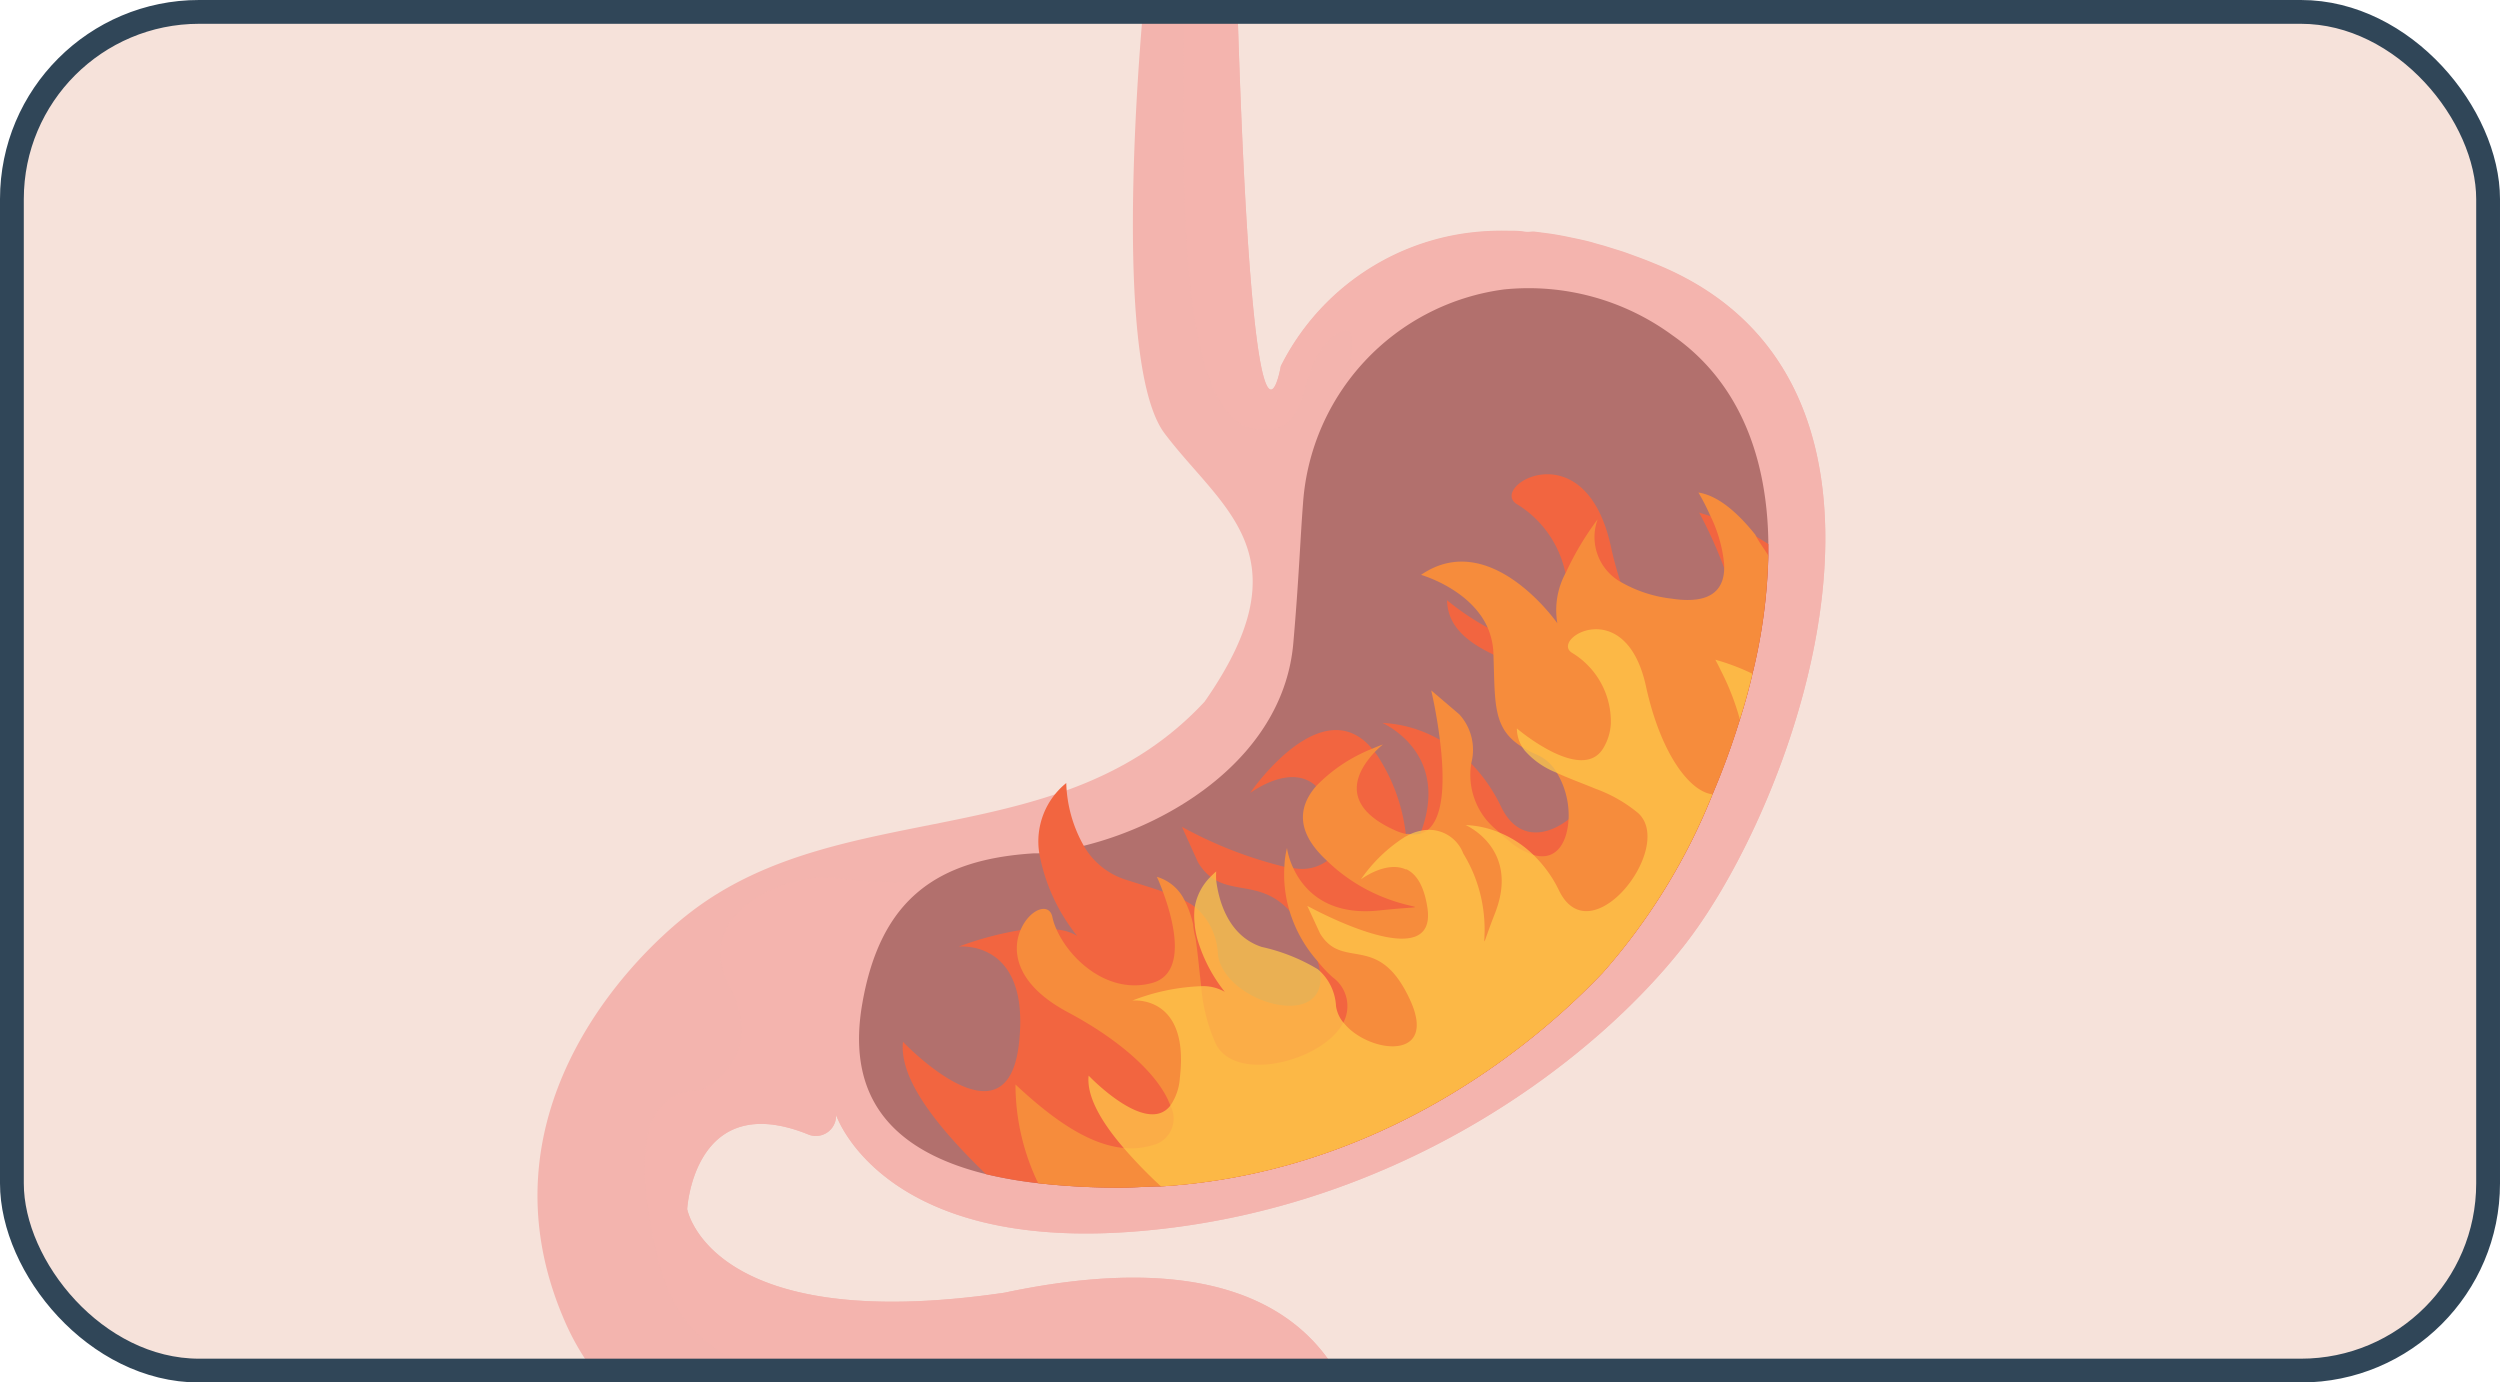 <svg id="Layer_1" data-name="Layer 1" xmlns="http://www.w3.org/2000/svg" xmlns:xlink="http://www.w3.org/1999/xlink" viewBox="0 0 157.56 87.13"><defs><style>.cls-1,.cls-12{fill:none;}.cls-2{isolation:isolate;}.cls-3{clip-path:url(#clip-path);}.cls-4{fill:#f6e2da;}.cls-5,.cls-6{fill:#f3b4ae;}.cls-6{opacity:0.8;mix-blend-mode:multiply;}.cls-7{fill:#b2706d;}.cls-8{mix-blend-mode:screen;}.cls-9{fill:#f26540;}.cls-10{fill:#f68c3c;}.cls-11{fill:#ffc94a;opacity:0.72;}.cls-12{stroke:#304658;stroke-miterlimit:10;stroke-width:1.5px;}</style><clipPath id="clip-path"><rect class="cls-1" x="0.75" y="0.75" width="156.06" height="85.63" rx="11.8"/></clipPath></defs><g class="cls-2"><g class="cls-3"><rect class="cls-4" x="0.75" y="0.75" width="156.06" height="85.63" rx="11.8"/><path class="cls-5" d="M106.29,59.4c-5.65,7.35-18,16.76-34.35,18.18C55.8,79,52.77,70.5,52.69,70.26a1.27,1.27,0,0,1-1.77,1.23c-7.19-2.89-7.61,4.71-7.61,4.71s1.42,8,20,5.27C89.13,76,86.05,96,86.05,96H74.88s3.36-3.46-4.93-6.78a8.4,8.4,0,0,0-4.23-.48c-3.65.43-7.5,2.64-11.85,3.74a16,16,0,0,1-18.41-9.53c-5.24-12.51,3.83-22.22,8.09-25.48,9.63-7.38,23.36-3.54,32.37-13.25,6.49-9.29,1.07-12.14-2.52-16.9S72.15-.54,72.15-.54L74.54-.8l3.4-.39c1,34.7,2.78,24.26,2.78,24.26a15.44,15.44,0,0,1,11.82-8.4,16.79,16.79,0,0,1,2.5-.13c.35,0,.7,0,1,.05s.42,0,.63,0l1,.13c.4.06.8.13,1.22.22l.53.11.45.1c.21.05.42.1.63.17l.65.18.67.21c.26.08.52.16.79.26s.83.3,1.26.47l.71.29C122.53,24.26,113.44,50.1,106.29,59.4Z"/><path class="cls-6" d="M44.86,68.31a3.84,3.84,0,0,1-.62.39A5.83,5.83,0,0,1,44.86,68.31Z"/><path class="cls-6" d="M106.29,59.4c-5.65,7.35-18,16.76-34.35,18.18C55.8,79,52.77,70.5,52.69,70.26a1.27,1.27,0,0,1-1.77,1.23c-7.19-2.89-7.61,4.71-7.61,4.71s1.42,8,20,5.27C89.13,76,86.05,96,86.05,96H74.88s3.36-3.46-4.93-6.78a8.4,8.4,0,0,0-4.23-.48c1.11-1.35,1.5-2.83-1.32-3.35-5.7-1-20.12,6.14-23-6.27-1.29-5.65-1.33-10.41,2.8-10.41a3.84,3.84,0,0,0,.62-.39c1.07-.75,3-2.7,1.13-6.18-2.44-4.67,3.79-7.34,7-6.77a37.57,37.57,0,0,0,8.36,0L55.94,67.87c9.81-.1,36.18-2.74,36.18-2.74l4-44.37A14.85,14.85,0,0,1,94,19.28c-1,.92-6.12,13.12-8.52,12.48C82.19,30.9,87.13,19,84.25,21.05s-1.16,6.48-5.09,6c-6-.77-4.22-22.56-4.62-27.82l3.4-.39c1,34.7,2.78,24.26,2.78,24.26a15.44,15.44,0,0,1,11.82-8.4,16.79,16.79,0,0,1,2.5-.13c.35,0,.7,0,1,.05s.42,0,.63,0l1,.13c.4.06.8.13,1.22.22l.53.11.45.1c.21.05.42.1.63.17l.65.18.67.21c.26.08.52.16.79.26s.83.3,1.26.47l.71.29C122.53,24.26,113.44,50.1,106.29,59.4Z"/><path class="cls-7" d="M111.45,34.29c0,.23,0,.46,0,.69a34.26,34.26,0,0,1-1,7.48c-.23,1-.49,1.92-.79,2.87a48.29,48.29,0,0,1-1.73,4.73A38.74,38.74,0,0,1,101,61.32C95.51,67.08,85.84,74,73.17,74.77c-.83,0-1.66.08-2.51.08a45.62,45.62,0,0,1-5.23-.28A27.54,27.54,0,0,1,62.14,74c-6.86-1.69-8.66-5.73-7.8-10.72,1.14-6.64,4.74-9.12,10.82-9.5l.29,0a16.2,16.2,0,0,0,2.83-.47c5.77-1.42,12.62-5.76,13.23-12.78.35-4,.44-6.62.61-8.78A14.61,14.61,0,0,1,94.8,18.24a15.32,15.32,0,0,1,10.6,2.89C109.72,24.14,111.4,29,111.45,34.29Z"/><g class="cls-8"><path class="cls-5" d="M55.67,53.77c8.78-1,21.21-3.44,23.47-13.45a33.42,33.42,0,0,0,.34-4.81,28.87,28.87,0,0,1,.65-4.89c0,.83,0,1.64.05,2.46l.06,2.44,0,2.45c-.13,12.16-14.72,15.72-24.59,15.8Z"/></g><path class="cls-9" d="M111.45,34.29c0,.23,0,.46,0,.69a34.26,34.26,0,0,1-1,7.48c-.23,1-.49,1.92-.79,2.87a48.29,48.29,0,0,1-1.73,4.73A38.74,38.74,0,0,1,101,61.32C95.51,67.08,85.84,74,73.17,74.77c-.83,0-1.66.08-2.51.08a45.62,45.62,0,0,1-5.23-.28A27.54,27.54,0,0,1,62.14,74c-3.1-3-5.48-6-5.23-8.34,0,0,6.51,6.87,7.3.18s-3.79-6.18-3.79-6.18a20.86,20.86,0,0,1,4-1.06,7.13,7.13,0,0,1,2.3,0,2.75,2.75,0,0,1,1.17.39,11.66,11.66,0,0,1-2.39-5.21,4.73,4.73,0,0,1,1.7-4.43,8.5,8.5,0,0,0,1.13,4,4.67,4.67,0,0,0,2.58,2.08c1,.32,1.82.56,2.53.82a7.84,7.84,0,0,1,1.39.6,3.77,3.77,0,0,1,.57.38,4.16,4.16,0,0,1,1.36,2.93c.39,3.06,7.06,4.93,6.42,1a2.84,2.84,0,0,0-.1-.45,5.85,5.85,0,0,0-.33-.93,8.44,8.44,0,0,0-1.5-2.4c-1.55-1.66-3.15-1.18-4.48-1.83a2.05,2.05,0,0,1-.4-.23,3.24,3.24,0,0,1-.88-1l-1-2.21a26.36,26.36,0,0,0,6.51,2.53l.52.07a2.71,2.71,0,0,0,2.1-.44,2.08,2.08,0,0,0,.49-2,4.7,4.7,0,0,0-1.09-2.65c-1.55-1.57-4,.21-4.23.35.21-.31,4.63-6.58,7.76-2.69l.16.2a4.86,4.86,0,0,1,.27.41,11.45,11.45,0,0,1,1.63,4.76s0,.08,0,.12a13.59,13.59,0,0,1,0,2c0,.12,0,.13.06,0s.3-.89.81-2.17h0l.12-.29c1.7-4.8-2.23-6.63-2.48-6.75a8.06,8.06,0,0,1,3.61,1.06,8.51,8.51,0,0,1,2,1.51,10.29,10.29,0,0,1,1.85,2.66c1,2.14,2.79,2,4.28.85a7.48,7.48,0,0,0,1.74-1.95,5.26,5.26,0,0,0,.94-4.08,2.11,2.11,0,0,0-.62-1c-1.72-1.57-4.64-2.3-6.83-3.37-1.62-.78-2.86-1.77-2.89-3.41a16.39,16.39,0,0,0,2.49,1.69c1.6.86,3.54,1.43,4.45-.14a4.64,4.64,0,0,0,.52-3.25,6.67,6.67,0,0,0-3-4.32c-2-1.08,4.21-4.87,5.86,2.61a22.21,22.21,0,0,0,.63,2.32c1.8,5.67,4.87,7.74,6.35,5.55a.61.61,0,0,0,.07-.1,3.75,3.75,0,0,0,.24-.44c.88-1.77.61-3.9-.24-6.2a27.83,27.83,0,0,0-1.48-3.24l.59.18a17.64,17.64,0,0,1,2.85,1.23C110.83,33.9,111.14,34.09,111.45,34.29Z"/><path class="cls-10" d="M111.44,35a34.26,34.26,0,0,1-1,7.48c-.23,1-.49,1.92-.79,2.87a48.29,48.29,0,0,1-1.73,4.73A38.74,38.74,0,0,1,101,61.32C95.51,67.08,85.84,74,73.17,74.77c-.83,0-1.66.08-2.51.08a45.62,45.62,0,0,1-5.23-.28A14.33,14.33,0,0,1,64,68.35c2.27,2.12,4.57,3.79,6.82,4a4.6,4.6,0,0,0,1.8-.17,1.72,1.72,0,0,0,1.14-2.5C73.17,68,71,65.77,67.33,63.81c-3.34-1.77-3.58-3.89-3-5.22s1.82-1.75,2-.77a3.8,3.8,0,0,0,.25.74c.85,1.94,3.28,4.12,6,3.4,2.33-.61,1.33-4.11.7-5.79-.2-.55-.37-.91-.37-.91a2.83,2.83,0,0,1,1.76,1.51,6.46,6.46,0,0,1,.53,1.5s0,0,0,.06a5.27,5.27,0,0,0,.15.81c.15,1,.23,2,.35,3a10.94,10.94,0,0,0,.93,3.66c1.26,2.48,6.69,1.08,8-1.29A2.24,2.24,0,0,0,84,61.6a7.69,7.69,0,0,1-.94-1,8.43,8.43,0,0,1-1.83-3.33,8,8,0,0,1-.28-2.71,5.63,5.63,0,0,1,.16-1.11,4.87,4.87,0,0,0,.36,1.18c.57,1.28,2,3.12,5.46,2.75,5.08-.54.51.62-3.36-3.19-.12-.11-.24-.23-.35-.35-1.61-1.72-1.25-3.19-.25-4.32a10.09,10.09,0,0,1,3.53-2.34c.35-.15.59-.24.66-.26a5.55,5.55,0,0,0-.5.46c-.95,1-2.53,3.25,1.26,4.95a3.25,3.25,0,0,0,.64.22.58.58,0,0,0,.18,0,1.7,1.7,0,0,0,.75,0,1.21,1.21,0,0,0,.6-.34c1-1,.92-3.54.65-5.64-.21-1.68-.54-3.06-.54-3.06l1.77,1.51a3.31,3.31,0,0,1,.76,3.06,4.47,4.47,0,0,0,1.63,4.26c.21.21.46.43.73.65a4.27,4.27,0,0,0,1.7.93c1.36.3,2-.89,2.07-2.33a5.22,5.22,0,0,0-.81-3,2.67,2.67,0,0,0-1.13-1,6,6,0,0,1-.8-.4c-2.09-1.18-1.88-2.8-2-6v-.07a4.5,4.5,0,0,0-.4-1.65c-1.12-2.38-4.16-3.24-4.16-3.24,4.38-3,8.59,3.05,8.59,3.05a4.91,4.91,0,0,1,.54-3.2,18.53,18.53,0,0,1,2-3.35,3.25,3.25,0,0,0,1.55,4,8.29,8.29,0,0,0,3.12,1c2.69.41,3.39-.75,3.3-2.21a8.87,8.87,0,0,0-.89-3.06,13.81,13.81,0,0,0-.73-1.42c1.2.19,2.41,1.19,3.58,2.65C110.83,34.12,111.14,34.53,111.44,35Z"/><path class="cls-11" d="M107.92,50.06A38.74,38.74,0,0,1,101,61.32C95.51,67.08,85.84,74,73.17,74.77a29.37,29.37,0,0,1-2.35-2.42c-1.43-1.66-2.35-3.27-2.21-4.56,0,0,3.64,3.83,5.15,1.89a3.46,3.46,0,0,0,.6-1.76c.62-5.27-3-4.86-3-4.86a13.26,13.26,0,0,1,4.44-.91,2.73,2.73,0,0,1,1.39.36,9.72,9.72,0,0,1-1.74-3.37,5.27,5.27,0,0,1-.15-.81s0,0,0-.06a4.21,4.21,0,0,1,0-1.12,3.54,3.54,0,0,1,1-1.9c.11-.11.22-.22.35-.33a4.26,4.26,0,0,0,0,.56c.13,1.09.67,3.48,2.87,4.2a11.77,11.77,0,0,1,3.54,1.41A3.25,3.25,0,0,1,84.2,63.4a2.08,2.08,0,0,0,.53,1.12c1.56,1.86,5.85,2.37,4.18-1.41-2-4.46-4.25-1.89-5.71-4.27l-.81-1.75c.33.18,8.24,4.49,7.57.11-.22-1.43-.72-2.12-1.31-2.41l-.06,0c-1.19-.53-2.67.52-2.82.63a9.72,9.72,0,0,1,2.78-2.68l.16-.08a2.84,2.84,0,0,1,.87-.31,2.31,2.31,0,0,1,2.64,1.44c2.52,4.11.4,7.85,2,3.77S92.37,52,92.37,52a6,6,0,0,1,2,.42A6.69,6.69,0,0,1,96.76,54a7.8,7.8,0,0,1,1.49,2.11c2,4.16,7.34-2.7,5-4.86a9,9,0,0,0-2.67-1.53c-.87-.36-1.76-.68-2.55-1.05a5.17,5.17,0,0,1-1.93-1.36,2.25,2.25,0,0,1-.5-1.4s4.12,3.52,5.46,1.22a3.36,3.36,0,0,0,.46-1.49,5.06,5.06,0,0,0-2.4-4.47c-1.55-.85,3.31-3.84,4.61,2.06C104.66,47.5,106.49,49.89,107.92,50.06Z"/><path class="cls-11" d="M110.44,42.46c-.23,1-.49,1.92-.79,2.87a15.71,15.71,0,0,0-1.16-3c-.12-.25-.25-.5-.38-.75,0,0,.27.07.69.21A14.18,14.18,0,0,1,110.44,42.46Z"/></g></g><rect class="cls-12" x="0.75" y="0.75" width="156.06" height="85.63" rx="11.8"/></svg>